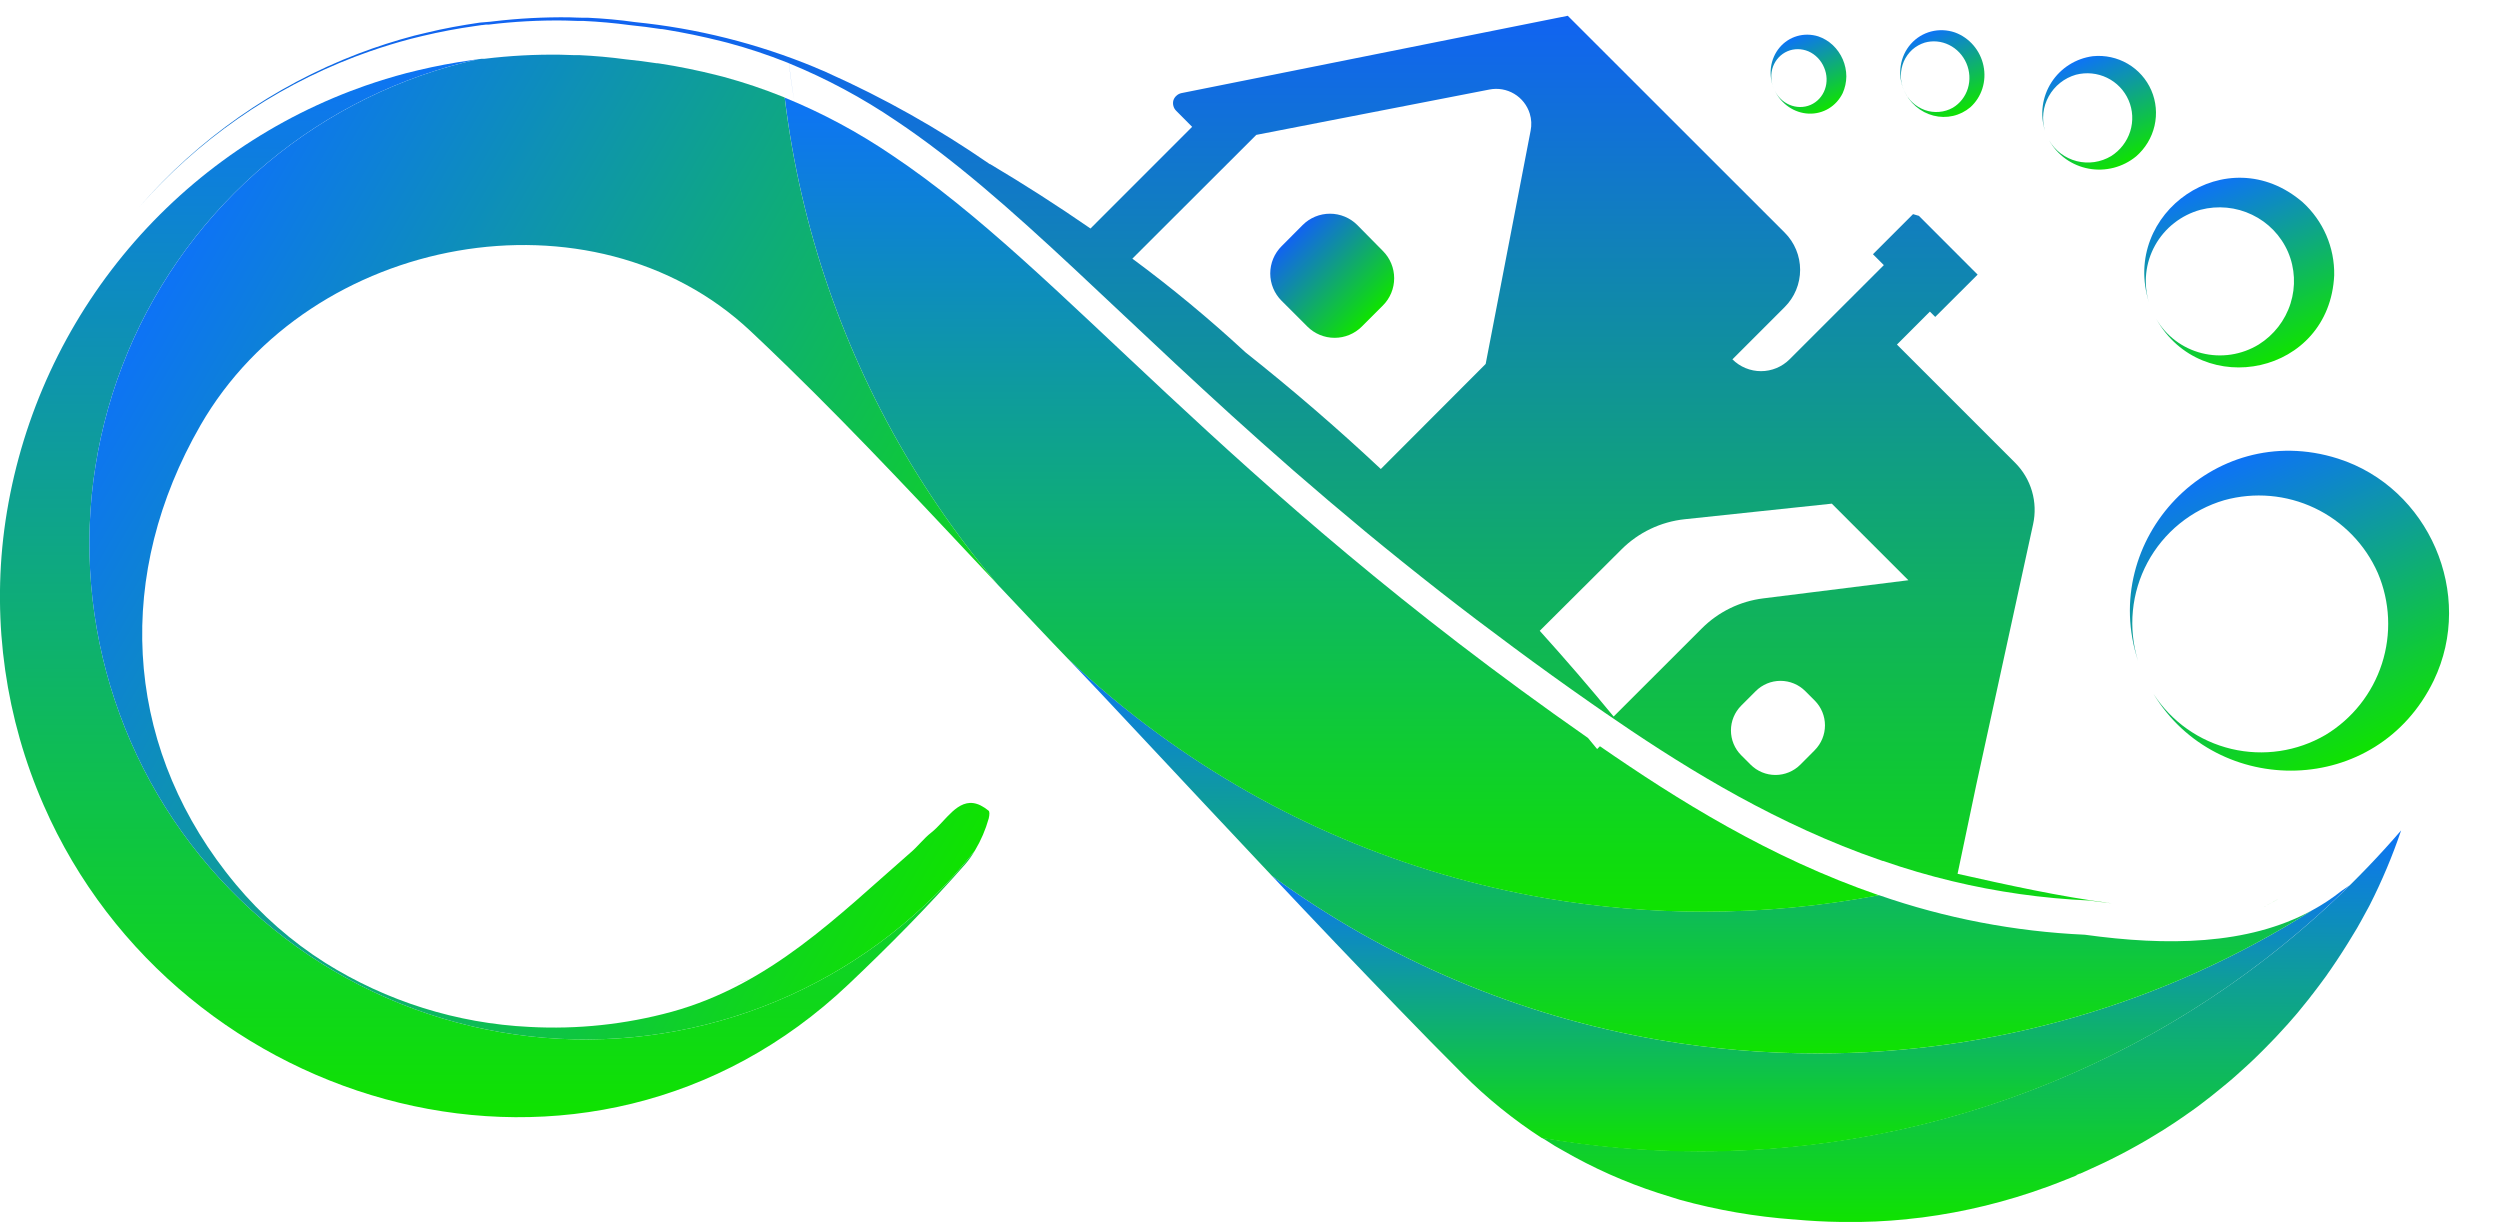 <?xml version="1.0" encoding="UTF-8"?> <svg xmlns="http://www.w3.org/2000/svg" width="792" height="388" viewBox="0 0 792 388" fill="none"><g clip-path="url(#clip0_75_781)"><path d="M760.68 263.07C757.942 271.16 754.626 279.044 750.76 286.66L750.51 287.14C749.69 288.67 748.87 290.2 748.01 291.72C747.6 292.48 747.17 293.23 746.74 293.98L745.43 296.14C743.21 299.86 740.87 303.48 738.43 307.03L737.43 308.45C737.3 308.67 737.15 308.86 737.02 309.06C735.56 311.06 734.08 313.06 732.59 314.98C732.475 315.087 732.374 315.208 732.29 315.34C732.03 315.71 731.75 316.05 731.49 316.4L729.06 319.4C728.78 319.72 728.5 320.05 728.25 320.4L727.41 321.4C725.73 323.4 723.92 325.4 722.05 327.4L720.8 328.75L718.86 330.75C717.44 332.21 716.05 333.63 714.56 335.05L713.18 336.37L711.74 337.7C709.74 339.49 707.83 341.3 705.68 343.06C704.88 343.75 704.06 344.42 703.24 345.06C701.48 346.52 699.67 347.96 697.8 349.36L696.1 350.65L694.16 352.05L693.43 352.55L692.01 353.55L690.81 354.37C689.6 355.22 688.38 356.03 687.13 356.82L685.58 357.82L685.15 358.1L684.15 358.7L683.48 359.11L683.03 359.39L679.89 361.28L678.13 362.28L677.22 362.8L676.28 363.32L674.79 364.14L673.89 364.63L671.89 365.69L671.5 365.88C667.95 367.73 664.38 369.41 660.74 371.03L659.3 371.67L659.04 371.8H658.89L657.71 372.3H658L656.47 372.92L655.78 373.2L654.27 373.8L650.79 375.16L648.42 376.04C635.663 380.701 622.429 383.938 608.96 385.69L605.07 386.12L603.93 386.27C600.61 386.59 597.32 386.83 594.01 386.98H593.79L589.49 387.11H583C578.14 387.04 573.3 386.78 568.44 386.33H568.27C556.064 385.44 543.976 383.35 532.18 380.09C529.88 379.38 527.6 378.67 525.32 377.94C514.838 374.534 504.742 370.036 495.2 364.52L492.51 362.99L491.99 362.65C490.81 361.93 489.63 361.19 488.47 360.43C505.021 363.279 521.785 364.708 538.58 364.7C580.736 364.755 622.406 355.702 660.739 338.161C699.072 320.621 733.163 295.006 760.68 263.07Z" fill="url(#paint0_linear_75_781)"></path><path d="M744.46 280.4C689.631 334.569 615.634 364.901 538.56 364.8C521.765 364.808 505.001 363.38 488.45 360.53C479.429 354.68 471.049 347.896 463.45 340.29L463.28 340.12C456.547 333.387 449.88 326.6 443.28 319.76C429.74 305.76 416.297 291.66 402.95 277.46C439.293 304.023 481.287 321.82 525.65 329.46C542.201 332.306 558.966 333.731 575.76 333.72C631.211 333.808 685.54 318.102 732.39 288.44C735.695 286.66 738.834 284.588 741.77 282.25C742.67 281.65 743.57 281 744.46 280.4Z" fill="url(#paint1_linear_75_781)"></path><path d="M732.39 288.45C685.54 318.112 631.211 333.818 575.76 333.73C558.966 333.741 542.201 332.316 525.65 329.47C481.288 321.83 439.293 304.033 402.95 277.47C388.21 261.83 373.54 246.11 358.88 230.47C352.04 223.137 345.15 215.827 338.21 208.54C347.295 217.15 356.925 225.167 367.04 232.54C403.383 259.103 445.377 276.9 489.74 284.54C506.291 287.386 523.056 288.811 539.85 288.8C558.433 288.811 576.976 287.063 595.23 283.58C616.259 290.895 638.238 295.119 660.48 296.12C686.32 299.7 712 299.52 732.39 288.45Z" fill="url(#paint2_linear_75_781)"></path><path d="M308.88 269.41C308.014 270.923 307.01 272.352 305.88 273.68C294.21 286.97 281.73 299.6 268.83 311.81C186.55 389.9 56.49 352.74 13.83 255.08C1.822 227.674 -2.492 197.514 1.35 167.84C5.42 136.934 17.766 107.703 37.081 83.235C56.396 58.768 81.963 39.974 111.08 28.84C112.613 28.26 114.147 27.7 115.68 27.16C119.993 25.66 124.353 24.327 128.76 23.16C129.97 22.84 131.21 22.56 132.42 22.26C138.007 20.927 143.637 19.863 149.31 19.07L151.42 18.77C126.843 24.223 103.936 35.501 84.628 51.654C65.319 67.808 50.175 88.364 40.469 111.592C30.764 134.821 26.782 160.041 28.858 185.13C30.934 210.218 39.008 234.441 52.401 255.758C65.792 277.075 84.11 294.862 105.811 307.622C127.513 320.381 151.962 327.74 177.101 329.078C202.24 330.416 227.332 325.695 250.265 315.311C273.198 304.927 293.301 289.185 308.88 269.41Z" fill="url(#paint3_linear_75_781)"></path><path d="M595.23 283.62C576.976 287.103 558.433 288.851 539.85 288.84C523.056 288.852 506.291 287.426 489.74 284.58C445.378 276.94 403.383 259.143 367.04 232.58C356.925 225.207 347.295 217.19 338.21 208.58L333.3 203.45C331.73 201.8 330.16 200.15 328.61 198.5C324.43 194.1 320.263 189.684 316.11 185.25C315.57 184.63 315.04 184 314.52 183.37C313.23 181.83 311.97 180.28 310.72 178.72C304.282 170.673 298.274 162.291 292.72 153.61C270.453 118.934 255.797 79.929 249.72 39.17C249.313 36.437 248.943 33.69 248.61 30.93C260.518 35.802 271.886 41.901 282.53 49.13C337.44 85.77 385.84 152 503.07 233.78L505.97 237.3L506.86 236.41C531.23 253.24 560.5 271.69 595.23 283.62Z" fill="url(#paint4_linear_75_781)"></path><path d="M313.18 256.82C313.53 257.12 313.52 258.02 313.23 259.28C312.234 262.834 310.771 266.24 308.88 269.41C293.301 289.188 273.197 304.932 250.263 315.317C227.328 325.702 202.234 330.425 177.093 329.086C151.952 327.748 127.501 320.388 105.798 307.626C84.096 294.864 65.778 277.074 52.387 255.755C38.996 234.435 30.924 210.21 28.85 185.119C26.777 160.028 30.763 134.806 40.473 111.577C50.183 88.349 65.332 67.793 84.645 51.642C103.958 35.491 126.87 24.217 151.45 18.77L152.61 18.62H153.51C161.472 17.651 169.49 17.22 177.51 17.33L181.62 17.46H183.43C188.43 17.7 193.33 18.13 198.19 18.79C201.48 19.12 204.76 19.53 208.03 20.04H208.35L209.35 20.19C215.29 21.117 221.18 22.317 227.02 23.79L228.89 24.26L229.41 24.4C235.723 26.121 241.93 28.208 248 30.65L248.59 30.89C248.917 33.65 249.287 36.397 249.7 39.13C255.777 79.889 270.433 118.895 292.7 153.57C298.253 162.251 304.262 170.633 310.7 178.68C311.95 180.24 313.21 181.79 314.5 183.33C315.02 183.96 315.55 184.59 316.09 185.21C294.24 161.97 272.54 138.58 249.77 116.39L248.42 115.08C244.913 111.66 241.37 108.27 237.79 104.91C187.79 57.91 98.45 74.06 63.51 134.73C36.51 181.64 39.07 234.3 71.51 276.2C72.58 277.54 73.62 278.89 74.73 280.2C82.805 289.888 92.343 298.255 103 305C122.482 317.227 144.785 324.229 167.76 325.33C182.919 326.154 198.112 324.54 212.76 320.55C244.02 311.94 265.39 290.19 288.33 270.21C290.74 268.21 292.59 265.65 295.04 263.75C299.58 260.19 303.39 252.75 309.47 254.68C309.866 254.8 310.25 254.954 310.62 255.14C311.534 255.602 312.392 256.166 313.18 256.82Z" fill="url(#paint5_linear_75_781)"></path></g><path d="M740.661 145.281C700.456 132.527 664.692 171.098 677.327 209.361C675.737 204.226 675.183 198.825 675.7 193.473C676.216 188.122 677.792 182.927 680.334 178.19C682.877 173.453 686.337 169.269 690.512 165.881C694.687 162.494 699.494 159.97 704.653 158.458C714.182 155.825 724.34 156.708 733.272 160.946C742.204 165.184 749.313 172.494 753.3 181.541C757.175 190.647 757.635 200.846 754.594 210.264C751.553 219.682 745.216 227.687 736.747 232.808C727.736 238.079 717.038 239.67 706.883 237.252C696.727 234.833 687.896 228.59 682.227 219.823C702.328 253.085 753.064 252.76 771.031 215.542C784.113 188.278 769.516 154.461 740.661 145.281Z" fill="url(#paint6_linear_75_781)"></path><path d="M680.812 95.827C679.895 92.847 679.592 89.71 679.92 86.604C680.249 83.497 681.202 80.484 682.724 77.744C684.245 75.004 686.304 72.593 688.777 70.654C691.251 68.715 694.088 67.289 697.12 66.459C702.602 65.028 708.406 65.589 713.483 68.043C718.568 70.482 722.595 74.654 724.838 79.806C727.06 84.971 727.345 90.768 725.639 96.148C723.939 101.532 720.359 106.144 715.549 109.15C712.871 110.779 709.895 111.86 706.797 112.329C703.699 112.799 700.542 112.646 697.512 111.881C694.482 111.117 691.641 109.755 689.156 107.877C686.671 105.998 684.594 103.642 683.046 100.946C697.512 126.888 738.027 118.745 739.474 87.192C739.552 82.849 738.704 78.545 736.985 74.562C735.263 70.574 732.709 66.998 729.493 64.069C705.483 43.411 671.733 67.443 680.812 95.827Z" fill="url(#paint7_linear_75_781)"></path><path d="M657.659 23.669C660.967 22.815 664.465 23.161 667.525 24.646C670.584 26.13 673.002 28.655 674.345 31.765C675.688 34.876 675.867 38.368 674.849 41.612C673.831 44.857 671.683 47.64 668.793 49.462C667.172 50.428 665.375 51.067 663.508 51.34C661.641 51.613 659.74 51.516 657.916 51.054C656.091 50.591 654.379 49.773 652.879 48.646C651.379 47.52 650.12 46.107 649.176 44.49C650.475 46.806 652.27 48.807 654.437 50.352C656.603 51.897 659.088 52.948 661.714 53.431C664.341 53.913 667.045 53.816 669.637 53.145C672.228 52.475 674.644 51.248 676.712 49.55C679.639 47.009 681.685 43.614 682.553 39.855C683.421 36.096 683.068 32.167 681.543 28.635C680.019 25.103 677.402 22.151 674.071 20.205C670.74 18.258 666.866 17.418 663.009 17.805C660.354 18.151 657.803 19.072 655.538 20.503C653.273 21.933 651.349 23.839 649.901 26.084C648.452 28.331 647.516 30.862 647.157 33.501C646.798 36.139 647.025 38.82 647.823 41.355C647.297 39.559 647.134 37.675 647.344 35.811C647.555 33.948 648.134 32.142 649.048 30.497C649.963 28.853 651.194 27.403 652.672 26.231C654.15 25.059 655.845 24.189 657.659 23.669Z" fill="url(#paint8_linear_75_781)"></path><path d="M624.232 33.954C625.988 32.366 627.295 30.321 628.022 28.023C628.749 25.725 628.869 23.254 628.372 20.858C627.876 18.461 626.778 16.224 625.19 14.368C623.602 12.512 621.578 11.103 619.322 10.282C616.862 9.439 614.237 9.334 611.761 9.98C609.285 10.625 607.061 11.993 605.356 13.921C603.651 15.85 602.536 18.256 602.143 20.854C601.751 23.453 602.098 26.133 603.143 28.575C602.515 27.125 602.193 25.561 602.199 23.99C602.207 22.419 602.524 20.875 603.132 19.45C603.764 18.032 604.672 16.767 605.801 15.732C606.95 14.719 608.293 13.961 609.75 13.504C612.303 12.776 615.054 13.039 617.485 14.242C619.916 15.445 621.861 17.506 622.954 20.037C624.047 22.569 624.213 25.398 623.421 27.992C622.629 30.586 620.933 32.768 618.653 34.128C617.32 34.878 615.842 35.328 614.312 35.45C612.789 35.581 611.248 35.382 609.787 34.865C608.333 34.331 606.991 33.502 605.842 32.431C604.689 31.351 603.768 30.037 603.143 28.575C604.012 30.556 605.312 32.315 606.941 33.713C608.569 35.111 610.481 36.111 612.527 36.632C614.572 37.154 616.694 37.183 618.725 36.718C620.757 36.254 622.642 35.307 624.232 33.954Z" fill="url(#paint9_linear_75_781)"></path><path d="M566.254 16.242C568.358 15.345 570.751 15.355 572.92 16.27C574.018 16.754 575.022 17.456 575.873 18.336C576.723 19.215 577.404 20.255 577.876 21.394C578.838 23.619 578.928 26.114 578.127 28.332C577.323 30.554 575.691 32.316 573.589 33.233C571.472 34.143 569.059 34.127 566.88 33.187C564.84 32.306 563.165 30.667 562.191 28.601C563.193 30.729 564.735 32.55 566.644 33.856C568.552 35.163 570.752 35.904 572.995 35.996C575.238 36.089 577.435 35.529 579.339 34.38C581.243 33.23 582.778 31.537 583.772 29.49C584.508 27.845 584.899 26.044 584.919 24.201C584.912 22.356 584.528 20.516 583.79 18.805C583.052 17.107 581.982 15.575 580.65 14.313C579.307 13.047 577.724 12.094 576.015 11.52C573.809 10.836 571.488 10.806 569.32 11.435C567.152 12.064 565.224 13.325 563.759 15.074C562.295 16.822 561.353 18.986 561.042 21.317C560.732 23.648 561.065 26.049 562.004 28.246C561.498 27.121 561.209 25.913 561.152 24.69C561.095 23.468 561.273 22.256 561.674 21.125C562.502 18.91 564.147 17.157 566.254 16.242Z" fill="url(#paint10_linear_75_781)"></path><g clip-path="url(#clip1_75_781)"><path d="M412.67 71.3L406 78C404.863 79.133 403.961 80.48 403.346 81.963C402.73 83.445 402.413 85.035 402.413 86.64C402.413 88.245 402.73 89.835 403.346 91.317C403.961 92.8 404.863 94.147 406 95.28L414.16 103.44C415.294 104.576 416.641 105.477 418.123 106.091C419.606 106.706 421.195 107.022 422.8 107.022C424.405 107.022 425.994 106.706 427.477 106.091C428.959 105.477 430.306 104.576 431.44 103.44L438.09 96.79C439.226 95.655 440.127 94.307 440.742 92.824C441.357 91.341 441.673 89.751 441.673 88.145C441.673 86.539 441.357 84.949 440.742 83.466C440.127 81.982 439.226 80.635 438.09 79.5L430 71.3C428.864 70.159 427.513 69.254 426.026 68.636C424.539 68.019 422.945 67.701 421.335 67.701C419.725 67.701 418.131 68.019 416.644 68.636C415.157 69.254 413.806 70.159 412.67 71.3Z" fill="url(#paint11_linear_75_781)"></path><path d="M774.25 229.17V229.35C774.25 229.23 774.25 229.11 774.33 228.99L774.25 229.17ZM721.52 284.93C719.99 285.81 718.45 286.66 716.9 287.51C718.46 286.67 720.02 285.8 721.57 284.92L721.52 284.93ZM596.41 272.74H596.56C603.72 275.233 610.983 277.363 618.35 279.13C632.607 282.563 647.16 284.622 661.81 285.28C664.23 285.62 666.66 285.92 669.08 286.19C652.43 284.04 635.67 280.29 620.16 276.82L626.08 248.64L644.08 166.1C644.848 162.631 644.728 159.025 643.731 155.614C642.735 152.204 640.894 149.1 638.38 146.59L600.95 109.16L611.39 98.71L613.08 100.4L626.51 87L607.91 68.38L606.05 67.84L593.35 80.54L596.8 83.99L566.93 113.84C564.528 116.237 561.273 117.584 557.88 117.584C554.487 117.584 551.232 116.237 548.83 113.84L565.39 97.28C566.94 95.732 568.17 93.893 569.009 91.869C569.848 89.845 570.28 87.676 570.28 85.485C570.28 83.294 569.848 81.125 569.009 79.101C568.17 77.077 566.94 75.238 565.39 73.69L496.67 5L374.32 29.49C373.727 29.606 373.177 29.883 372.73 30.29C372.261 30.685 371.914 31.205 371.73 31.79C371.57 32.369 371.57 32.981 371.73 33.56C371.879 34.145 372.187 34.678 372.62 35.1L377.67 40.18L345.47 72.39C334.78 65 324.14 58.21 313.69 52H313.58L313.3 51.82C297.217 40.708 280.145 31.101 262.3 23.12L261.89 22.91L258.55 21.5L258.12 21.3C239.928 13.782 220.735 8.965 201.15 7C196.27 6.3 191.31 5.86 186.28 5.62H184.55C183.18 5.62 181.79 5.52 180.41 5.49C172.334 5.391 164.26 5.819 156.24 6.77L155.31 6.88L152 7.16C146.31 8 140.63 9 135 10.39L131.29 11.28C125.26 12.871 119.318 14.781 113.49 17C86.666 27.256 62.794 43.986 44 65.7C62.572 44.459 86.058 28.084 112.41 18C113.943 17.42 115.477 16.86 117.01 16.32C121.317 14.82 125.677 13.487 130.09 12.32C131.3 12 132.54 11.72 133.75 11.42C139.33 10.087 144.96 9.023 150.64 8.23L152.64 7.94H152.81L153.97 7.79H154.87C162.832 6.82 170.85 6.389 178.87 6.5L182.98 6.63H184.79C189.79 6.87 194.69 7.3 199.55 7.96C202.84 8.29 206.12 8.7 209.39 9.21H209.71L210.71 9.36C216.63 10.327 222.503 11.54 228.33 13L230.2 13.47L230.72 13.61C237.039 15.305 243.253 17.369 249.33 19.79L249.92 20.03C250.24 22.79 250.61 25.53 251.03 28.27C251.2 29.46 251.41 30.64 251.61 31.83C251.42 30.65 251.23 29.47 251.05 28.29C250.637 25.563 250.267 22.817 249.94 20.05C261.848 24.922 273.216 31.021 283.86 38.25C321.05 63.1 355.26 101.52 409.86 149.14C417.1 155.44 424.717 161.907 432.71 168.54C440.25 174.767 448.167 181.127 456.46 187.62C463.84 193.38 471.557 199.233 479.61 205.18C487.537 211.06 495.797 217 504.39 223L508.18 225.63C530.91 241.3 557.9 258.4 589.6 270.3C591.867 271.14 594.137 271.953 596.41 272.74ZM484.9 41.41L470.66 115.3L437.44 148.58C423.653 135.66 409.347 123.327 394.52 111.58C383.145 101.048 371.197 91.153 358.73 81.94L398 42.73L471.87 28.36C474.565 27.833 477.359 28.322 479.715 29.733C482.071 31.143 483.822 33.376 484.63 36C485.17 37.753 485.262 39.612 484.9 41.41ZM511.2 227C503.827 218.02 496.023 208.967 487.79 199.84L513.67 174.07C519.065 168.672 526.15 165.29 533.74 164.49L580.32 159.56L604.58 183.82L558.64 189.56C551.26 190.468 544.395 193.819 539.14 199.08L511.2 227ZM574.93 237.64L570.33 242.26C568.244 244.341 565.417 245.51 562.47 245.51C559.523 245.51 556.696 244.341 554.61 242.26L551.61 239.26C549.529 237.175 548.361 234.35 548.361 231.405C548.361 228.46 549.529 225.635 551.61 223.55L556.21 218.95C557.241 217.917 558.465 217.098 559.813 216.539C561.161 215.98 562.606 215.693 564.065 215.693C565.524 215.693 566.969 215.98 568.317 216.539C569.665 217.098 570.889 217.917 571.92 218.95L574.92 221.95C576.99 224.036 578.151 226.856 578.151 229.795C578.151 232.734 576.99 235.554 574.92 237.64H574.93ZM238 309.92C236 310.587 234.02 311.223 232.06 311.83C234.02 311.243 236 310.607 238 309.92Z" fill="url(#paint12_linear_75_781)"></path></g><defs><linearGradient id="paint0_linear_75_781" x1="624.57" y1="263.07" x2="624.57" y2="387.21" gradientUnits="userSpaceOnUse"><stop stop-color="#0D73F6"></stop><stop offset="1" stop-color="#0FE300"></stop></linearGradient><linearGradient id="paint1_linear_75_781" x1="573.71" y1="277.46" x2="573.71" y2="364.8" gradientUnits="userSpaceOnUse"><stop stop-color="#0D73F6"></stop><stop offset="1" stop-color="#0FE300"></stop></linearGradient><linearGradient id="paint2_linear_75_781" x1="535.3" y1="208.54" x2="535.3" y2="333.73" gradientUnits="userSpaceOnUse"><stop stop-color="#0D73F6"></stop><stop offset="1" stop-color="#0FE300"></stop></linearGradient><linearGradient id="paint3_linear_75_781" x1="154.44" y1="18.77" x2="154.44" y2="353.93" gradientUnits="userSpaceOnUse"><stop stop-color="#0D73F6"></stop><stop offset="1" stop-color="#0FE300"></stop></linearGradient><linearGradient id="paint4_linear_75_781" x1="421.93" y1="30.89" x2="421.93" y2="288.84" gradientUnits="userSpaceOnUse"><stop stop-color="#0D73F6"></stop><stop offset="1" stop-color="#0FE300"></stop></linearGradient><linearGradient id="paint5_linear_75_781" x1="48.56" y1="95" x2="319.32" y2="251.33" gradientUnits="userSpaceOnUse"><stop stop-color="#0D73F6"></stop><stop offset="1" stop-color="#0FE300"></stop></linearGradient><linearGradient id="paint6_linear_75_781" x1="705.222" y1="146.953" x2="745.468" y2="240.186" gradientUnits="userSpaceOnUse"><stop stop-color="#0D73F6"></stop><stop offset="1" stop-color="#0FE300"></stop></linearGradient><linearGradient id="paint7_linear_75_781" x1="697.543" y1="58.89" x2="721.323" y2="113.976" gradientUnits="userSpaceOnUse"><stop stop-color="#0D73F6"></stop><stop offset="1" stop-color="#0FE300"></stop></linearGradient><linearGradient id="paint8_linear_75_781" x1="657.885" y1="19.246" x2="672.152" y2="52.298" gradientUnits="userSpaceOnUse"><stop stop-color="#0D73F6"></stop><stop offset="1" stop-color="#0FE300"></stop></linearGradient><linearGradient id="paint9_linear_75_781" x1="609.845" y1="10.644" x2="620.813" y2="36.052" gradientUnits="userSpaceOnUse"><stop stop-color="#0D73F6"></stop><stop offset="1" stop-color="#0FE300"></stop></linearGradient><linearGradient id="paint10_linear_75_781" x1="567.9" y1="11.951" x2="577.899" y2="35.114" gradientUnits="userSpaceOnUse"><stop stop-color="#0D73F6"></stop><stop offset="1" stop-color="#0FE300"></stop></linearGradient><linearGradient id="paint11_linear_75_781" x1="409.34" y1="74.63" x2="434.79" y2="100.06" gradientUnits="userSpaceOnUse"><stop stop-color="#1163F2"></stop><stop offset="1" stop-color="#0FE300"></stop></linearGradient><linearGradient id="paint12_linear_75_781" x1="409.15" y1="5" x2="409.15" y2="311.83" gradientUnits="userSpaceOnUse"><stop stop-color="#1163F2"></stop><stop offset="1" stop-color="#0FE300"></stop></linearGradient><clipPath id="clip0_75_781"><rect width="760.68" height="387.21" fill="white"></rect></clipPath><clipPath id="clip1_75_781"><rect width="730.3" height="306.83" fill="white" transform="translate(44 5)"></rect></clipPath></defs></svg> 